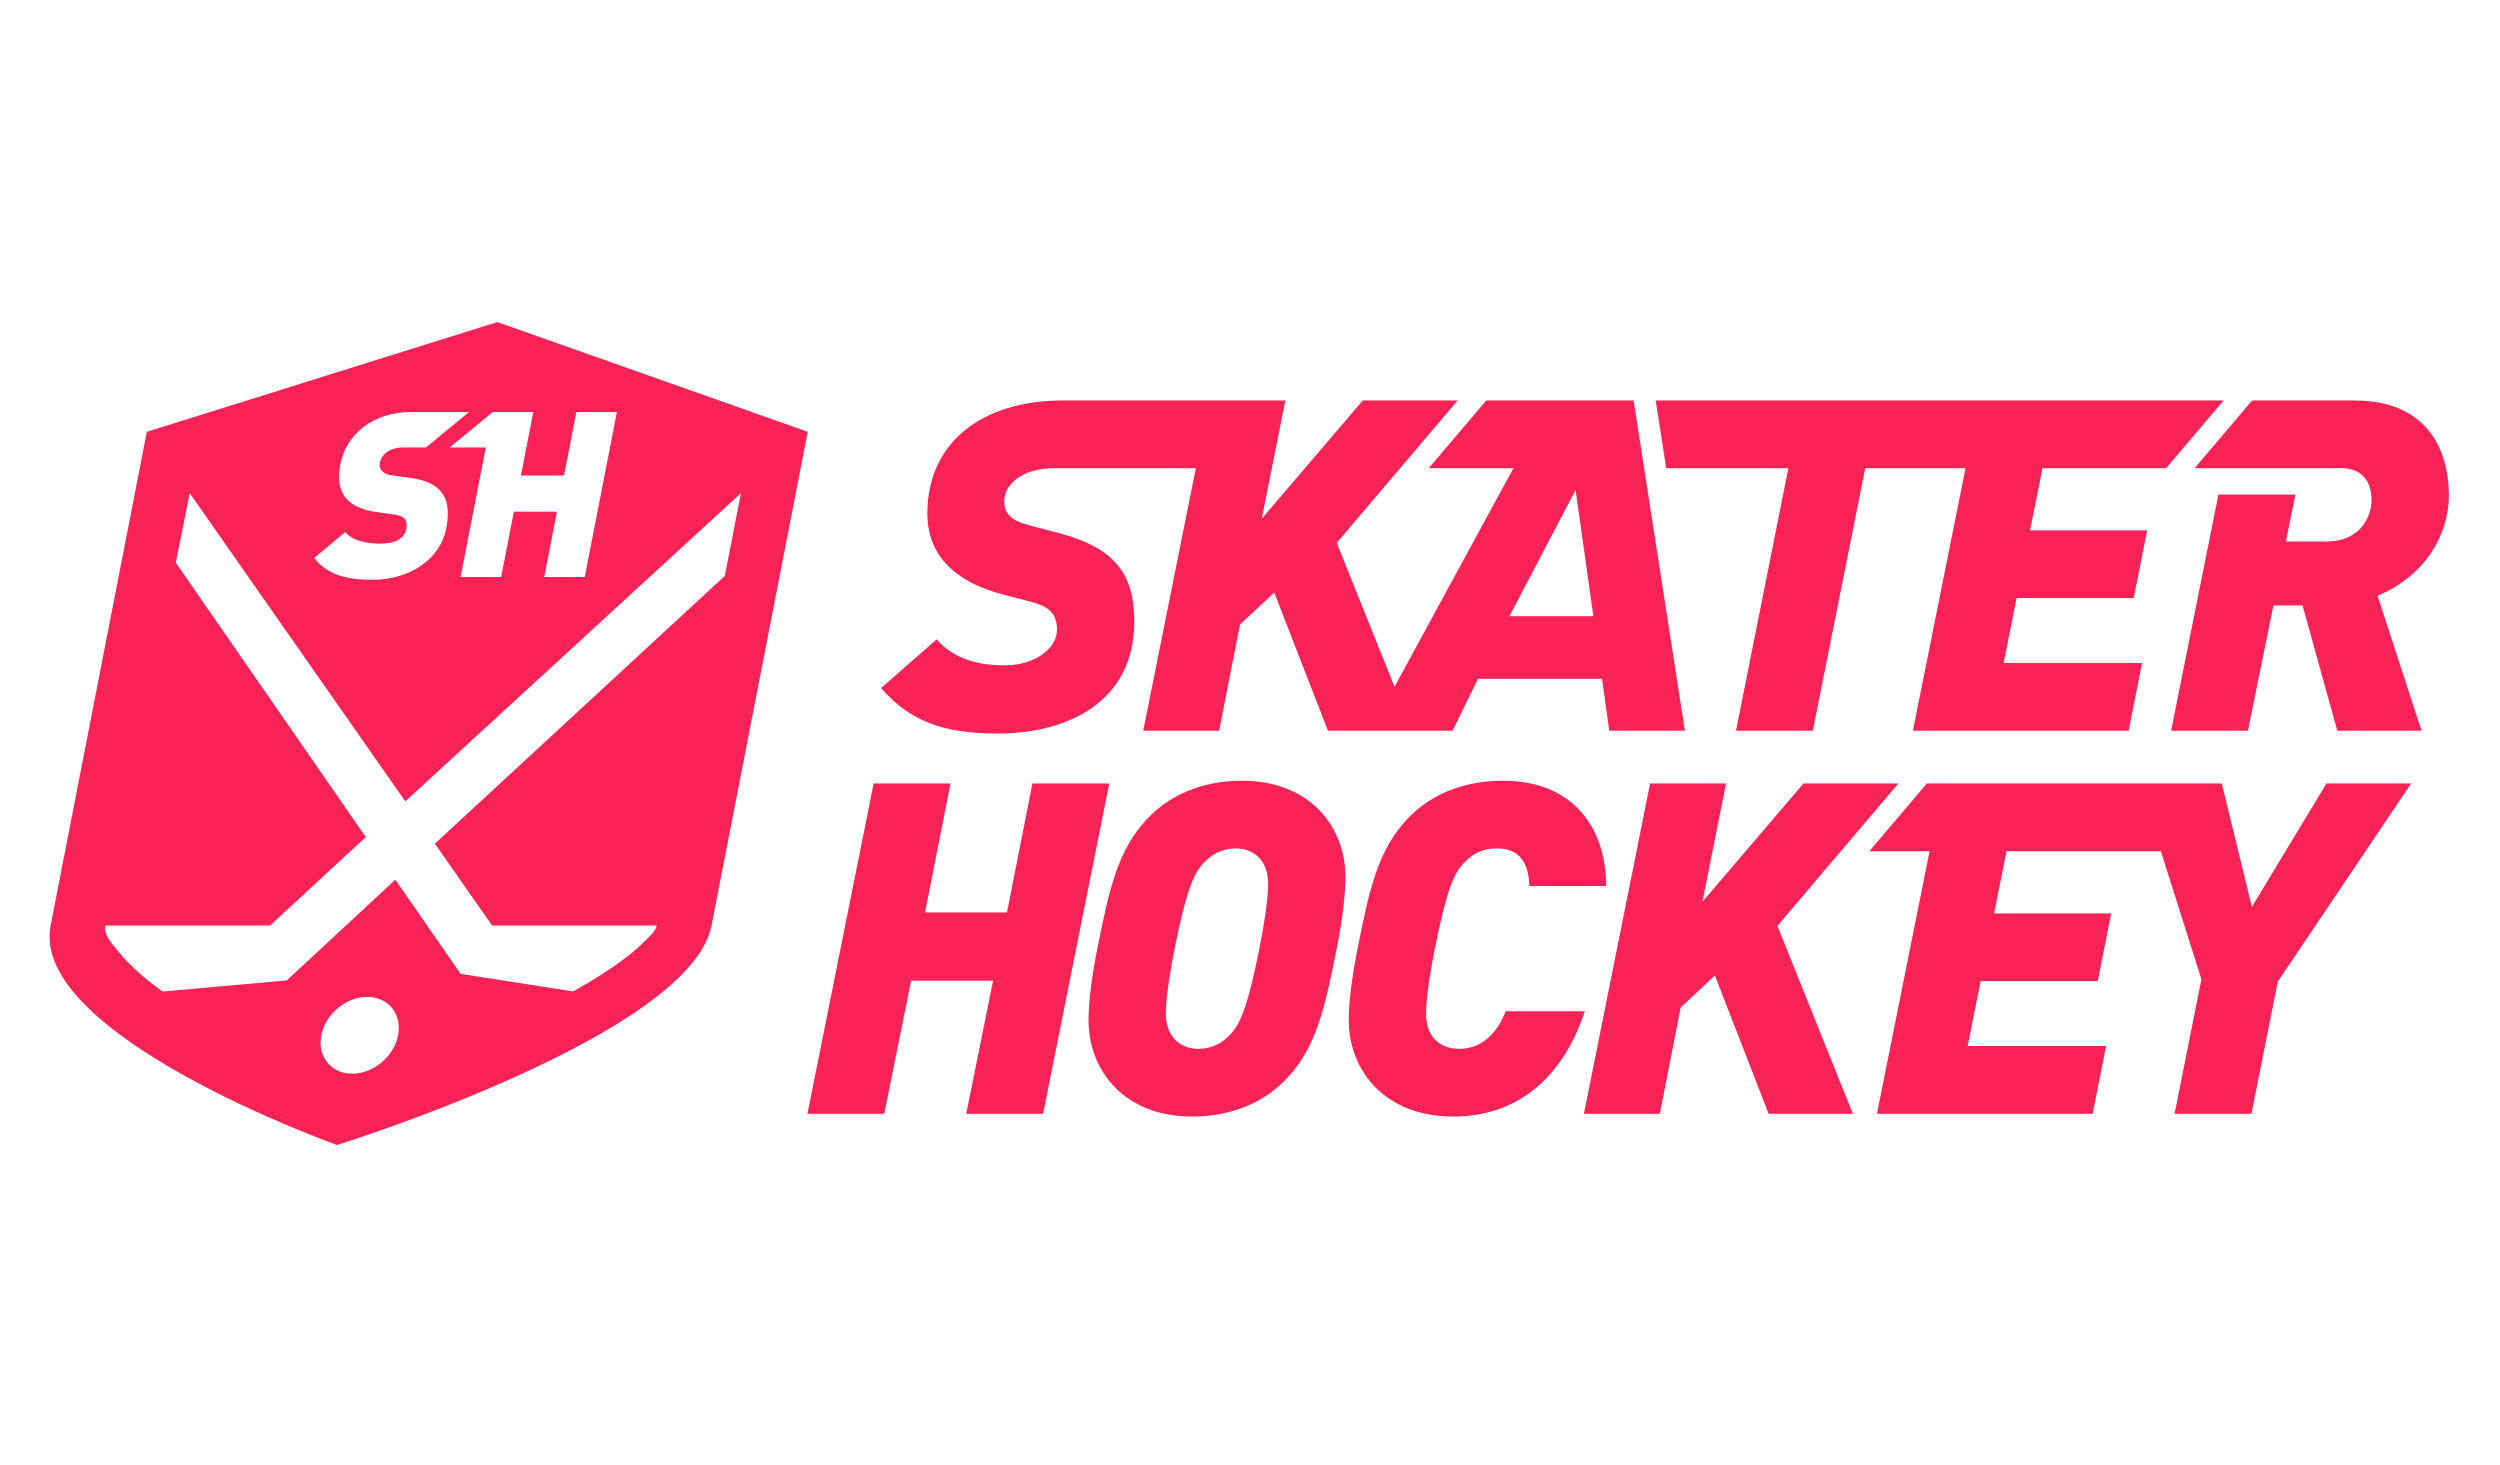 <?xml version="1.0" encoding="UTF-8" standalone="no"?>
<!DOCTYPE svg PUBLIC "-//W3C//DTD SVG 1.1//EN" "http://www.w3.org/Graphics/SVG/1.1/DTD/svg11.dtd">
<svg width="100%" height="100%" viewBox="0 0 1024 600" version="1.1" xmlns="http://www.w3.org/2000/svg" xmlns:xlink="http://www.w3.org/1999/xlink" xml:space="preserve" xmlns:serif="http://www.serif.com/" style="fill-rule:evenodd;clip-rule:evenodd;stroke-linejoin:round;stroke-miterlimit:2;">
    <g transform="matrix(0.917,0,0,5.762,-384.153,-148.077)">
        <g transform="matrix(0.98,0,-0.191,0.156,-503.393,-37.206)">
            <g>
                <path d="M1125,600L1275,550L1426.24,600L1426.24,825C1426.24,875 1275,925 1275,925C1275,925 1125,875 1125,825L1125,600ZM1275.62,857.5C1285.28,857.5 1293.12,865.341 1293.12,875C1293.12,884.659 1285.28,892.5 1275.62,892.5C1265.96,892.5 1258.12,884.659 1258.12,875C1258.12,865.341 1265.96,857.5 1275.62,857.5ZM1275.62,768.404L1401.24,627.952L1401.24,665.647L1292.86,787.675L1326.24,825L1401.24,825C1401.24,827.434 1399.3,829.466 1397.42,831.845C1392.92,837.557 1386.44,843.008 1379.01,848.326C1375.83,850.604 1372.49,852.84 1369.04,855.027L1316.15,847L1278.04,804.082L1237.5,850L1181.9,855.054C1172.83,849.315 1164.61,843.258 1158.28,836.922C1154.11,832.758 1150,829.338 1150,825L1225,825L1260.8,784.675L1149.84,659.652L1150,627.952L1275.62,768.404ZM1270.08,591L1243.54,591C1226.44,591 1216.09,601.029 1216.09,614.754C1216.09,621.194 1217.78,626.262 1221.26,629.851C1224.64,633.335 1229.71,635.552 1236.36,636.502L1245.44,637.769C1247.87,638.086 1249.45,638.825 1250.4,639.775C1251.46,640.936 1251.88,642.414 1251.88,644.209C1251.88,648.538 1248.39,650.966 1241.11,650.966C1235.09,650.966 1228.23,649.593 1224.32,645.687L1212.5,657.511C1220.1,665.324 1229.5,667.435 1241.01,667.435C1256.84,667.435 1270.04,659.095 1270.04,643.787C1270.04,636.819 1268.45,631.223 1264.44,627.317C1261.28,624.15 1256.42,622.039 1249.66,621.088L1240.58,619.822C1237.94,619.505 1236.36,618.555 1235.41,617.605C1234.25,616.443 1233.93,615.071 1233.93,614.121C1233.93,610.848 1236.57,607.153 1243.01,607.153L1253.61,607.153L1270.08,591ZM1280.91,591L1264.44,607.153L1280.91,607.153L1280.91,666.168L1299.39,666.168L1299.39,636.397L1319.03,636.397L1319.03,666.168L1337.5,666.168L1337.5,591L1319.03,591L1319.03,619.927L1299.39,619.927L1299.39,591L1280.91,591Z" style="fill:rgb(249,34,87);"/>
            </g>
        </g>
        <g transform="matrix(8.776,0,0,1.349,-1849.71,-530.505)">
            <g transform="matrix(0.134,0,0,0.139,-282.378,-161.644)">
                <path d="M4524.65,4280.98L4440.02,4280.98C4409.95,4280.98 4388.67,4296.45 4388.67,4323.89C4388.67,4333.56 4392.54,4348.15 4417.86,4354.66L4427.36,4357.12C4434.21,4358.88 4437.91,4361.16 4437.91,4367.85C4437.91,4375.06 4429.47,4381.39 4418.04,4381.39C4407.13,4381.39 4398.34,4378.57 4392.19,4371.54L4371.09,4390C4381.99,4402.49 4394.47,4407.24 4415.4,4407.24C4442.13,4407.24 4467.27,4395.1 4467.27,4364.86C4467.27,4346.92 4460.06,4336.72 4438.08,4331.1L4428.59,4328.63C4423.49,4327.23 4417.86,4325.82 4417.86,4319.14C4417.86,4312.81 4424.72,4306.65 4436.68,4306.65L4490.65,4306.65L4470.66,4406.18L4499.5,4406.18L4507.42,4365.91L4520.43,4353.78L4540.83,4406.18L4588.15,4406.18L4597.82,4386.49L4644.93,4386.49L4647.69,4406.18L4676.41,4406.18L4656.94,4280.98L4600.96,4280.98L4579.11,4306.65L4611.27,4306.65L4566.12,4389.5L4544.17,4334.96L4590.1,4280.98L4554.05,4280.98L4515.68,4325.82L4524.65,4280.98ZM4881.03,4280.98L4665.31,4280.98L4669.31,4306.65L4715.71,4306.65L4695.81,4406.18L4725,4406.18L4744.9,4306.65L4783,4306.65L4763.01,4406.18L4844.95,4406.18L4850.06,4380.51L4797.48,4380.51L4802.4,4355.89L4846.89,4355.89L4851.99,4330.22L4807.5,4330.22L4812.25,4306.65L4859.19,4306.65L4881.03,4280.98ZM4930.71,4280.98C4956.91,4280.98 4966.59,4297.86 4966.59,4317.2C4966.59,4331.1 4958.15,4347.27 4939.51,4355.01L4956.21,4406.18L4924.21,4406.18L4911.02,4358.7L4899.94,4358.7L4890.27,4406.18L4861.08,4406.18L4879.06,4316.65L4908.3,4316.65L4904.69,4334.44L4919.99,4334.44C4933.88,4334.44 4937.22,4323.89 4937.22,4318.78C4937.22,4311.05 4933,4306.65 4925.79,4306.65L4870,4306.65L4891.85,4280.98L4930.71,4280.98ZM4641.64,4362.75L4609.78,4362.75L4634.89,4314.91L4641.64,4362.75Z" style="fill:rgb(249,34,87);fill-rule:nonzero;"/>
            </g>
            <g transform="matrix(0.134,0,0,0.139,-282.378,-161.644)">
                <path d="M4547.49,4461.7C4547.49,4442.89 4534.3,4425.13 4508.1,4425.13C4496.14,4425.13 4482.43,4428.64 4472.05,4439.72C4460.8,4451.68 4457.63,4466.8 4453.23,4488.78C4450.77,4501.09 4449.89,4510.24 4449.89,4515.86C4449.89,4534.68 4463.08,4552.44 4489.28,4552.44C4501.24,4552.44 4514.96,4548.92 4525.33,4537.85C4536.59,4525.89 4539.75,4510.77 4544.15,4488.78C4546.61,4476.48 4547.49,4467.33 4547.49,4461.7ZM4646.5,4465.04C4646.5,4443.06 4634.02,4425.13 4607.29,4425.13C4595.15,4425.13 4581.26,4428.64 4570.89,4439.72C4559.63,4451.68 4556.47,4466.8 4552.07,4488.78C4549.61,4501.09 4548.73,4510.24 4548.73,4515.86C4548.73,4534.68 4562.09,4552.44 4588.47,4552.44C4610.8,4552.44 4629.27,4539.96 4638.41,4512.52L4608.34,4512.52C4605.53,4519.73 4600.08,4526.77 4590.76,4526.77C4583.02,4526.77 4578.1,4522.02 4578.1,4513.4C4578.1,4506.9 4580.03,4495.82 4581.44,4488.78C4585.66,4467.68 4588.47,4460.3 4592.52,4456.25C4595.68,4453.09 4598.85,4450.8 4605.18,4450.8C4614.67,4450.8 4617.13,4457.84 4617.31,4465.04L4646.5,4465.04ZM4457.77,4426.18L4428.58,4426.18L4418.91,4475.07L4387.79,4475.07L4397.46,4426.18L4368.27,4426.18L4343.12,4551.39L4372.31,4551.39L4382.51,4500.92L4413.64,4500.92L4403.44,4551.39L4432.63,4551.39L4457.77,4426.18ZM4857.19,4451.86L4872.6,4500.39L4862.4,4551.39L4891.6,4551.39L4901.62,4501.27L4952.26,4426.18L4920.08,4426.18L4891.77,4472.96L4880.34,4426.18L4768.3,4426.18L4746.46,4451.86L4769.34,4451.86L4749.35,4551.39L4831.29,4551.39L4836.39,4525.71L4783.81,4525.71L4788.74,4501.09L4833.23,4501.09L4838.33,4475.42L4793.84,4475.42L4798.58,4451.86L4857.19,4451.86ZM4757.49,4426.18L4721.44,4426.18L4683.07,4471.02L4692.03,4426.18L4663.19,4426.18L4638.05,4551.39L4666.89,4551.39L4674.8,4511.12L4687.81,4498.98L4708.21,4551.39L4740.22,4551.39L4711.55,4480.17L4757.49,4426.18ZM4518.12,4464.16C4518.12,4470.67 4516.19,4481.75 4514.78,4488.78C4510.56,4509.89 4507.75,4516.92 4504.06,4520.96C4500.71,4524.66 4496.67,4526.77 4491.57,4526.77C4484.54,4526.77 4479.26,4522.02 4479.26,4513.4C4479.26,4506.9 4481.19,4495.82 4482.6,4488.78C4486.82,4467.68 4489.64,4460.65 4493.33,4456.6C4496.67,4452.91 4500.71,4450.8 4505.81,4450.8C4512.85,4450.8 4518.12,4455.55 4518.12,4464.16Z" style="fill:rgb(249,34,87);fill-rule:nonzero;"/>
            </g>
        </g>
    </g>
</svg>
